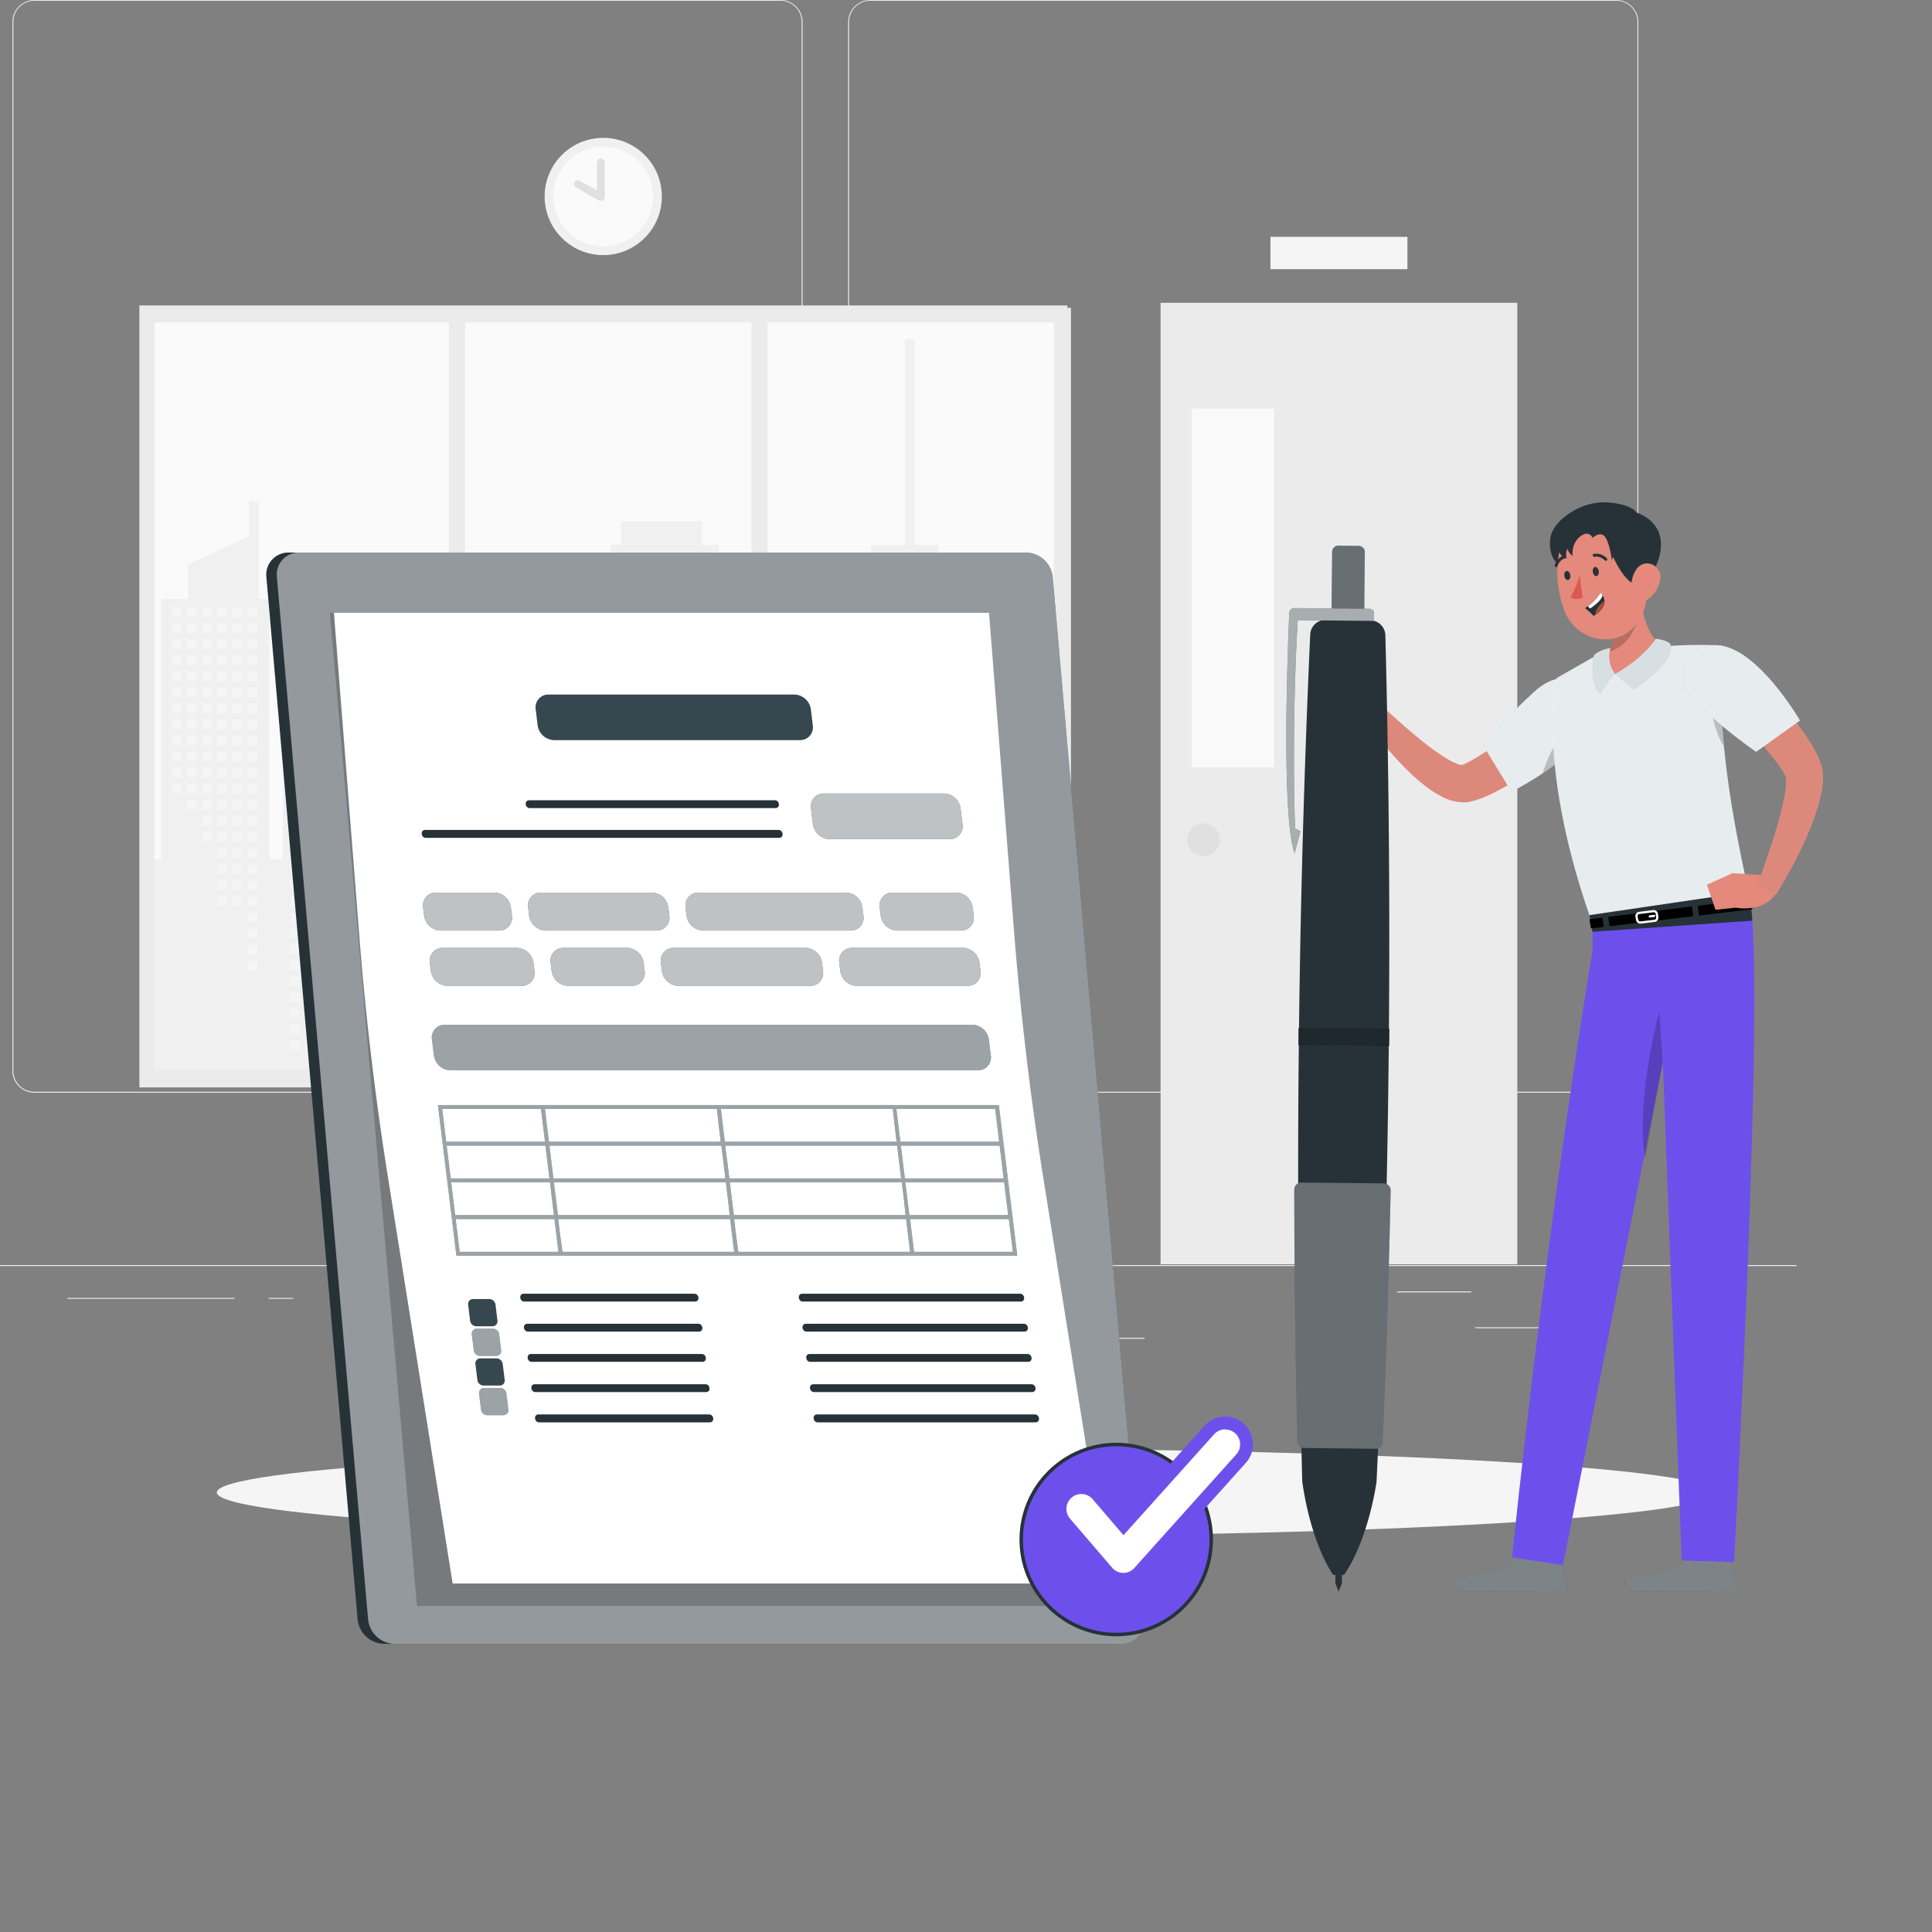 <svg width="520" height="520" viewBox="0 0 520 520" fill="none" xmlns="http://www.w3.org/2000/svg"><rect x="0" y="0" width="520" height="520" fill="#808080" stroke="none"/><g clip-path="url(#a)"><path d="M483.598 340.497h-520v.26h520zm-52.102 16.733h-34.445v.26h34.445zm-123.427 2.829h-9.038v.26h9.038zm87.939-12.48h-19.957v.26h19.957zm-332.934 1.746H18.156v.26h44.918zm15.849 0H72.34v.26h6.583zm118.828 4.39h-97.427v.26h97.427zm12.327-59.603H9.264a5.94 5.94 0 0 1-5.928-5.938V5.886A5.94 5.94 0 0 1 9.264 0h200.814a5.94 5.94 0 0 1 5.938 5.938v282.236a5.94 5.94 0 0 1-5.938 5.938M9.264.208a5.68 5.68 0 0 0-5.668 5.678v282.288a5.676 5.676 0 0 0 5.668 5.678h200.814a5.69 5.69 0 0 0 5.678-5.678V5.886a5.69 5.69 0 0 0-5.678-5.678zM435.04 294.112H234.216a5.95 5.95 0 0 1-5.939-5.938V5.886A5.95 5.95 0 0 1 234.216 0H435.04a5.94 5.94 0 0 1 5.917 5.886v282.288a5.936 5.936 0 0 1-5.917 5.938M234.216.208a5.69 5.69 0 0 0-5.679 5.678v282.288a5.69 5.69 0 0 0 5.679 5.678H435.04a5.69 5.69 0 0 0 5.678-5.678V5.886A5.69 5.69 0 0 0 435.04.208z" fill="#EBEBEB"/><path d="M287.276 82.212H37.519v210.465h249.757z" fill="#EBEBEB"/><path d="M287.285 86.757H41.543v200.949h245.742z" fill="#FAFAFA"/><path d="M287.285 157.591h-34.664v-10.92h-6.364v-55.37h-2.736v55.37h-9.089v10.92h-3.64v54.59h-19.115v-16.38h6.375v-2.725h-6.375v-4.545h-18.19v-41.86h-4.555v-6.364h-21.83v6.364h-2.735v58.23h-10.005v26.385h-5.46v-20.925h-4.545v-5.46h-10.015v-19.105h-5.449v-12.74h-6.376v-19.105h-2.724v19.105h-6.376v12.74h-5.46v19.105H97.953v5.46h-4.545v20.925h-6.375v-55.495h-2.725v19.105h-8.195v36.39h-3.63v-70.055h-2.735v-26.384h-2.725v9.474l-16.38 7.654v9.256h-7.28v70.055h-1.82v56.409h245.742z" fill="#F0F0F0"/><path d="M269.138 160.44h-2.579v2.58h2.579zm0 4.327h-2.579v2.579h2.579zm0 17.285h-2.579v2.579h2.579zm0 4.326h-2.579v2.58h2.579zm0 4.317h-2.579v2.579h2.579zm0 12.968h-2.579v2.579h2.579zm0 4.316h-2.579v2.58h2.579zm-4.094-30.243h-2.579v2.58h2.579zm0 4.316h-2.579v2.579h2.579zm0 4.326h-2.579v2.58h2.579zm0 4.317h-2.579v2.579h2.579zm0 4.326h-2.579v2.579h2.579zm0 8.642h-2.579v2.579h2.579zm0 4.316h-2.579v2.58h2.579zm-4.102-47.539h-2.579v2.58h2.579zm0 4.327h-2.579v2.579h2.579zm0 4.316h-2.579v2.58h2.579zm0 4.327h-2.579v2.579h2.579zm0 4.326h-2.579v2.58h2.579zm0 4.316h-2.579v2.579h2.579zm0 4.326h-2.579v2.58h2.579zm0 4.317h-2.579v2.579h2.579zm0 4.326h-2.579v2.579h2.579zm0 4.316h-2.579v2.579h2.579zm0 8.642h-2.579v2.58h2.579zm-4.085-47.539h-2.58v2.58h2.58zm0 4.327h-2.58v2.579h2.58zm0 4.316h-2.58v2.579h2.58zm0 4.327h-2.58v2.579h2.58zm0 4.326h-2.58v2.58h2.58zm0 4.316h-2.58v2.579h2.58zm0 4.326h-2.58v2.58h2.58zm0 38.897h-2.58v2.579h2.58zm-4.098-64.835h-2.579v2.58h2.579zm0 4.327h-2.579v2.579h2.579zm0 4.316h-2.579v2.58h2.579zm0 4.327h-2.579v2.579h2.579zm0 4.326h-2.579v2.58h2.579zm0 4.316h-2.579v2.579h2.579zm0 4.326h-2.579v2.58h2.579zm0 4.317h-2.579v2.579h2.579zm0 25.927h-2.579v2.579h2.579zm0 4.326h-2.579v2.579h2.579zm0 4.327h-2.579v2.579h2.579zm0 4.315h-2.579v2.58h2.579zm0 17.285h-2.579v2.579h2.579zm-4.098-86.435h-2.579v2.58h2.579zm0 4.327h-2.579v2.579h2.579zm0 4.316h-2.579v2.58h2.579zm0 4.327h-2.579v2.579h2.579zm0 4.326h-2.579v2.58h2.579zm0 4.316h-2.579v2.579h2.579zm0 4.326h-2.579v2.58h2.579zm0 4.317h-2.579v2.579h2.579zm0 4.326h-2.579v2.579h2.579zm0 4.316h-2.579v2.579h2.579zm0 12.968h-2.579v2.579h2.579zm0 4.317h-2.579v2.579h2.579zm0 4.326h-2.579v2.579h2.579zm0 4.327h-2.579v2.579h2.579zm0 4.315h-2.579v2.58h2.579zm0 17.285h-2.579v2.579h2.579zm-4.086-86.435h-2.579v2.58h2.579zm0 4.327h-2.579v2.579h2.579zm0 4.316h-2.579v2.58h2.579zm0 4.327h-2.579v2.579h2.579zm0 4.326h-2.579v2.58h2.579zm0 4.316h-2.579v2.579h2.579zm0 4.326h-2.579v2.58h2.579zm0 4.317h-2.579v2.579h2.579zm0 4.326h-2.579v2.579h2.579zm0 4.316h-2.579v2.579h2.579zm0 4.326h-2.579v2.579h2.579zm0 4.316h-2.579v2.58h2.579zm0 4.326h-2.579v2.579h2.579zm0 4.317h-2.579v2.579h2.579zm0 4.326h-2.579v2.579h2.579zm0 4.327h-2.579v2.579h2.579zm0 4.315h-2.579v2.58h2.579zm0 4.327h-2.579v2.579h2.579zm-4.097-73.477h-2.58v2.58h2.58zm0 4.327h-2.58v2.579h2.58zm0 4.316h-2.58v2.579h2.58zm0 4.327h-2.58v2.579h2.58zm0 4.326h-2.58v2.58h2.58zm0 4.316h-2.58v2.579h2.58zm0 4.326h-2.58v2.58h2.58zm0 4.317h-2.58v2.579h2.58zm0 4.326h-2.58v2.579h2.58zm0 4.316h-2.58v2.579h2.58zm0 12.968h-2.58v2.579h2.58zm0 4.317h-2.58v2.579h2.58zm0 4.326h-2.58v2.579h2.58zm0 4.327h-2.58v2.579h2.58zm-4.102-64.835h-2.579v2.58h2.579zm0 4.327h-2.579v2.579h2.579zm0 4.316h-2.579v2.58h2.579zm0 4.327h-2.579v2.579h2.579zm0 4.326h-2.579v2.58h2.579zm0 4.316h-2.579v2.579h2.579zm0 4.326h-2.579v2.58h2.579zm0 4.317h-2.579v2.579h2.579zm0 4.326h-2.579v2.579h2.579zm0 4.316h-2.579v2.579h2.579zm0 12.968h-2.579v2.579h2.579zm0 4.317h-2.579v2.579h2.579zm0 4.326h-2.579v2.579h2.579zm-46.09-71.728h-2.579v2.579h2.579zm0 4.325h-2.579v2.58h2.579zm0 4.327h-2.579v2.579h2.579zm0 4.316h-2.579v2.579h2.579zm0 4.327h-2.579v2.579h2.579zm0 4.315h-2.579v2.579h2.579zm0 4.327h-2.579v2.579h2.579zm0 4.316h-2.579v2.579h2.579zm0 12.968h-2.579v2.58h2.579zm0 4.317h-2.579v2.579h2.579zm-4.097-47.538h-2.58v2.579h2.58zm0 4.325h-2.58v2.58h2.58zm0 4.327h-2.58v2.579h2.58zm0 4.316h-2.58v2.579h2.58zm0 4.327h-2.58v2.579h2.58zm0 4.315h-2.58v2.579h2.58zm0 4.327h-2.58v2.579h2.58zm0 4.316h-2.58v2.579h2.58zm0 17.285h-2.58v2.579h2.58zm-4.086-47.538h-2.58v2.579h2.58zm0 4.325h-2.58v2.58h2.58zm0 4.327h-2.58v2.579h2.58zm0 4.316h-2.58v2.579h2.58zm0 4.327h-2.58v2.579h2.58zm0 4.315h-2.58v2.579h2.58zm0 4.327h-2.58v2.579h2.58zm0 4.316h-2.58v2.579h2.58zm-4.098-30.253h-2.579v2.579h2.579zm0 4.325h-2.579v2.58h2.579zm0 4.327h-2.579v2.579h2.579zm0 4.316h-2.579v2.579h2.579zm0 4.327h-2.579v2.579h2.579zm0 4.315h-2.579v2.579h2.579zm0 8.643h-2.579v2.579h2.579zm0 4.327h-2.579v2.579h2.579zm0 12.958h-2.579v2.579h2.579zm0 4.325h-2.579v2.58h2.579zm0 4.327h-2.579v2.579h2.579zm0 4.317h-2.579v2.579h2.579zm0 4.326h-2.579v2.579h2.579zm0 4.316h-2.579v2.579h2.579zm0 4.326h-2.579v2.579h2.579zm-4.102-73.475h-2.579v2.579h2.579zm0 4.325h-2.579v2.58h2.579zm0 4.327h-2.579v2.579h2.579zm0 4.316h-2.579v2.579h2.579zm0 4.327h-2.579v2.579h2.579zm0 4.315h-2.579v2.579h2.579zm0 12.97h-2.579v2.579h2.579zm0 4.315h-2.579v2.579h2.579zm0 4.326h-2.579v2.58h2.579zm0 4.317h-2.579v2.579h2.579zm0 4.325h-2.579v2.58h2.579zm0 4.327h-2.579v2.579h2.579zm0 4.317h-2.579v2.579h2.579zm0 4.326h-2.579v2.579h2.579zm0 4.316h-2.579v2.579h2.579zm0 4.326h-2.579v2.579h2.579zm0 4.317h-2.579v2.579h2.579zm0 8.641h-2.579v2.58h2.579zm-4.086-86.433h-2.579v2.579h2.579zm0 4.325h-2.579v2.58h2.579zm0 4.327h-2.579v2.579h2.579zm0 4.316h-2.579v2.579h2.579zm0 4.327h-2.579v2.579h2.579zm0 4.315h-2.579v2.579h2.579zm0 12.97h-2.579v2.579h2.579zm0 4.315h-2.579v2.579h2.579zm0 4.326h-2.579v2.58h2.579zm0 4.317h-2.579v2.579h2.579zm0 12.969h-2.579v2.579h2.579zm0 4.326h-2.579v2.579h2.579zm0 4.316h-2.579v2.579h2.579zm0 4.326h-2.579v2.579h2.579zm0 4.317h-2.579v2.579h2.579zm0 8.641h-2.579v2.58h2.579zm0 4.327h-2.579v2.579h2.579zm-37.16-50.575h-2.579v2.579h2.579zm0 4.326h-2.579v2.58h2.579zm0 4.316h-2.579v2.579h2.579zm0 4.327h-2.579v2.579h2.579zm0 4.316h-2.579v2.579h2.579zm0 4.327h-2.579v2.579h2.579zm0 4.325h-2.579v2.579h2.579zm0 12.958h-2.579v2.58h2.579zm0 4.327h-2.579v2.579h2.579zm0 4.316h-2.579v2.58h2.579zm-4.086-47.538h-2.579v2.579h2.579zm0 4.326h-2.579v2.58h2.579zm0 4.316h-2.579v2.579h2.579zm0 4.327h-2.579v2.579h2.579zm0 4.316h-2.579v2.579h2.579zm0 4.327h-2.579v2.579h2.579zm0 4.325h-2.579v2.579h2.579zm-4.093-25.937h-2.58v2.579h2.58zm0 4.326h-2.58v2.58h2.58zm0 4.316h-2.58v2.579h2.58zm0 4.327h-2.58v2.579h2.58zm0 4.316h-2.58v2.579h2.58zm0 4.327h-2.58v2.579h2.58zm0 4.325h-2.58v2.579h2.58zm-4.102-25.937h-2.579v2.579h2.579zm0 4.326h-2.579v2.58h2.579zm0 4.316h-2.579v2.579h2.579zm0 4.327h-2.579v2.579h2.579zm0 4.316h-2.579v2.579h2.579zm0 4.327h-2.579v2.579h2.579zm0 4.325h-2.579v2.579h2.579zm0 4.316h-2.579v2.579h2.579zm0 4.327h-2.579v2.579h2.579zm0 4.315h-2.579v2.58h2.579zm0 4.327h-2.579v2.579h2.579zm-4.086-43.222h-2.579v2.579h2.579zm0 4.326h-2.579v2.58h2.579zm0 4.316h-2.579v2.579h2.579zm0 4.327h-2.579v2.579h2.579zm0 4.315h-2.579v2.58h2.579zm0 4.328h-2.579v2.579h2.579zm0 4.325h-2.579v2.579h2.579zm0 4.316h-2.579v2.579h2.579zm0 4.327h-2.579v2.579h2.579zm0 4.315h-2.579v2.58h2.579zm0 4.327h-2.579v2.579h2.579zm0 4.316h-2.579v2.58h2.579zm0 12.969h-2.579v2.579h2.579zm0 4.316h-2.579v2.579h2.579zm-4.098-64.823h-2.579v2.579h2.579zm0 4.326h-2.579v2.58h2.579zm0 4.316h-2.579v2.579h2.579zm0 12.97h-2.579v2.579h2.579zm0 4.325h-2.579v2.579h2.579zm0 4.316h-2.579v2.579h2.579zm0 4.327h-2.579v2.579h2.579zm0 4.315h-2.579v2.58h2.579zm0 4.327h-2.579v2.579h2.579zm0 4.316h-2.579v2.58h2.579zm0 12.969h-2.579v2.579h2.579zm0 4.316h-2.579v2.579h2.579zm0 4.327h-2.579v2.579h2.579zm-42.91-95.077h-2.579v2.579h2.58zm0 4.326h-2.579v2.579h2.58zm0 4.316h-2.579v2.579h2.58zm0 4.327h-2.579v2.579h2.58zm0 4.315h-2.579v2.579h2.58zm0 4.326h-2.579v2.58h2.58zm0 4.317h-2.579v2.579h2.58zm0 4.326h-2.579v2.58h2.58zm0 4.316h-2.579v2.579h2.58zm0 4.327h-2.579v2.579h2.58zm0 4.316h-2.579v2.579h2.58zm0 4.327h-2.579v2.579h2.58zm0 4.325h-2.579v2.579h2.58zm0 4.316h-2.579v2.579h2.58zm0 4.327h-2.579v2.579h2.58zm0 4.315h-2.579v2.58h2.58zm0 4.327h-2.579v2.579h2.58zm0 4.316h-2.579v2.58h2.58zm0 4.327h-2.579v2.579h2.58zm0 4.315h-2.579v2.58h2.58zm0 4.327h-2.579v2.579h2.58zm0 4.316h-2.579v2.579h2.58zm0 4.327h-2.579v2.579h2.58zm-4.097-95.077h-2.58v2.579h2.58zm0 4.326h-2.58v2.579h2.58zm0 4.316h-2.58v2.579h2.58zm0 4.327h-2.58v2.579h2.58zm0 4.315h-2.58v2.579h2.58zm0 4.326h-2.58v2.58h2.58zm0 4.317h-2.58v2.579h2.58zm0 4.326h-2.58v2.58h2.58zm0 4.316h-2.58v2.579h2.58zm0 4.327h-2.58v2.579h2.58zm0 4.316h-2.58v2.579h2.58zm0 4.327h-2.58v2.579h2.58zm0 4.325h-2.58v2.579h2.58zm0 4.316h-2.58v2.579h2.58zm0 4.327h-2.58v2.579h2.58zm0 4.315h-2.58v2.58h2.58zm0 4.327h-2.58v2.579h2.58zm0 4.316h-2.58v2.58h2.58zm0 4.327h-2.58v2.579h2.58zm-4.095-77.792h-2.578v2.579h2.579zm0 4.326h-2.578v2.579h2.579zm0 4.316h-2.578v2.579h2.579zm0 4.327h-2.578v2.579h2.579zm0 4.315h-2.578v2.579h2.579zm0 4.326h-2.578v2.58h2.579zm0 4.317h-2.578v2.579h2.579zm0 4.326h-2.578v2.58h2.579zm0 4.316h-2.578v2.579h2.579zm0 4.327h-2.578v2.579h2.579zm0 4.316h-2.578v2.579h2.579zm0 4.327h-2.578v2.579h2.579zm0 4.325h-2.578v2.579h2.579zm0 4.316h-2.578v2.579h2.579zm0 4.327h-2.578v2.579h2.579zm0 4.315h-2.578v2.58h2.579zm0 4.327h-2.578v2.579h2.579zm0 4.316h-2.578v2.58h2.579zm0 4.327h-2.578v2.579h2.579zm-4.093-77.792h-2.579v2.579h2.58zm0 4.326h-2.579v2.579h2.58zm0 4.316h-2.579v2.579h2.58zm0 4.327h-2.579v2.579h2.58zm0 4.315h-2.579v2.579h2.58zm0 4.326h-2.579v2.58h2.58zm0 4.317h-2.579v2.579h2.58zm0 4.326h-2.579v2.58h2.58zm0 4.316h-2.579v2.579h2.58zm0 4.327h-2.579v2.579h2.58zm0 4.316h-2.579v2.579h2.58zm0 4.327h-2.579v2.579h2.58zm0 4.325h-2.579v2.579h2.58zm0 4.316h-2.579v2.579h2.58zm0 4.327h-2.579v2.579h2.58zm-4.094-60.507h-2.579v2.579h2.58zm0 4.326h-2.579v2.579h2.58zm0 4.316h-2.579v2.579h2.58zm0 4.327h-2.579v2.579h2.58zm0 4.315h-2.579v2.579h2.58zm0 4.326h-2.579v2.58h2.58zm0 4.317h-2.579v2.579h2.58zm0 4.326h-2.579v2.58h2.58zm0 4.316h-2.579v2.579h2.58zm0 4.327h-2.579v2.579h2.58zm0 4.316h-2.579v2.579h2.58zm0 4.327h-2.579v2.579h2.58zm0 4.325h-2.579v2.579h2.58zm-4.097-51.864h-2.58v2.579h2.58zm0 4.326h-2.58v2.579h2.58zm0 4.316h-2.58v2.579h2.58zm0 4.327h-2.58v2.579h2.58zm0 4.315h-2.58v2.579h2.58zm0 4.326h-2.58v2.58h2.58zm0 4.317h-2.58v2.579h2.58zm0 4.326h-2.58v2.58h2.58zm0 4.316h-2.58v2.579h2.58zm0 4.327h-2.58v2.579h2.58zm0 4.316h-2.58v2.579h2.58zm0 4.327h-2.58v2.579h2.58zm234.883-48.829h-2.58v2.579h2.58zm0 4.327h-2.58v2.579h2.58zm0 4.315h-2.58v2.579h2.58zm0 4.327h-2.58v2.579h2.58zm0 4.316h-2.58v2.579h2.58zm0 4.327h-2.58v2.579h2.58zm0 4.315h-2.58v2.579h2.58zm0 4.326h-2.58v2.58h2.58zm0 4.317h-2.58v2.579h2.58zm0 4.325h-2.58v2.58h2.58zm0 4.327h-2.58v2.579h2.58zm0 4.317h-2.58v2.579h2.58zm0 4.326h-2.58v2.579h2.58zm0 4.316h-2.58v2.579h2.58zm0 4.326h-2.58v2.579h2.58zm0 4.317h-2.58v2.579h2.58zm0 25.926h-2.58v2.58h2.58zm0 4.327h-2.58v2.579h2.58zm-4.086-95.077h-2.58v2.579h2.58zm0 4.327h-2.58v2.579h2.58zm0 4.315h-2.58v2.579h2.58zm0 4.327h-2.58v2.579h2.58zm0 4.316h-2.58v2.579h2.58zm0 4.327h-2.58v2.579h2.58zm0 4.315h-2.58v2.579h2.58zm0 4.326h-2.58v2.58h2.58zm0 4.317h-2.58v2.579h2.58zm0 4.325h-2.58v2.58h2.58zm0 4.327h-2.58v2.579h2.58zm0 4.317h-2.58v2.579h2.58zm0 4.326h-2.58v2.579h2.58zm0 4.316h-2.58v2.579h2.58zm0 4.326h-2.58v2.579h2.58zm0 4.317h-2.58v2.579h2.58zm0 8.641h-2.58v2.58h2.58zm0 4.327h-2.58v2.579h2.58zm0 4.316h-2.58v2.58h2.58zm0 4.326h-2.58v2.579h2.58zm0 8.643h-2.58v2.579h2.58zm-71.426-64.824h-2.579v2.58h2.579zm0 4.317h-2.579v2.579h2.579zm0 4.325h-2.579v2.58h2.579zm0 4.327h-2.579v2.579h2.579zm0 4.317h-2.579v2.579h2.579zm0 4.326h-2.579v2.579h2.579zm0 4.316h-2.579v2.579h2.579zm0 4.326h-2.579v2.579h2.579zm0 4.317h-2.579v2.579h2.579zm0 4.326h-2.579v2.579h2.579zm0 4.315h-2.579v2.58h2.579zm0 4.327h-2.579v2.579h2.579zm0 4.316h-2.579v2.58h2.579zm0 8.642h-2.579v2.58h2.579zm0 4.327h-2.579v2.579h2.579zm0 4.326h-2.579v2.58h2.579zm0 4.316h-2.579v2.579h2.579zm0 8.643h-2.579v2.579h2.579zm0 4.326h-2.579v2.58h2.579zm0 4.316h-2.579v2.579h2.579zm-4.086-90.751h-2.579v2.58h2.579zm0 4.317h-2.579v2.579h2.579zm0 4.325h-2.579v2.58h2.579zm0 4.327h-2.579v2.579h2.579zm0 4.317h-2.579v2.579h2.579zm0 4.326h-2.579v2.579h2.579zm0 4.316h-2.579v2.579h2.579zm0 4.326h-2.579v2.579h2.579zm0 4.317h-2.579v2.579h2.579zm0 4.326h-2.579v2.579h2.579zm0 4.315h-2.579v2.58h2.579zm0 4.327h-2.579v2.579h2.579zm0 4.316h-2.579v2.58h2.579zm0 12.969h-2.579v2.579h2.579zm0 4.326h-2.579v2.58h2.579zm0 8.642h-2.579v2.58h2.579zm0 4.317h-2.579v2.579h2.579zm0 4.326h-2.579v2.58h2.579zm0 4.316h-2.579v2.579h2.579zm-4.102-90.751h-2.579v2.58h2.579zm0 4.317h-2.579v2.579h2.579zm0 4.325h-2.579v2.58h2.579zm0 4.327h-2.579v2.579h2.579zm0 4.317h-2.579v2.579h2.579zm0 4.326h-2.579v2.579h2.579zm0 4.316h-2.579v2.579h2.579zm0 4.326h-2.579v2.579h2.579zm0 4.317h-2.579v2.579h2.579zm0 4.326h-2.579v2.579h2.579zm0 4.315h-2.579v2.58h2.579zm0 4.327h-2.579v2.579h2.579zm0 4.316h-2.579v2.58h2.579zm0 4.326h-2.579v2.579h2.579zm0 8.643h-2.579v2.579h2.579zm0 8.642h-2.579v2.579h2.579zm0 4.326h-2.579v2.58h2.579zm0 4.317h-2.579v2.579h2.579zm0 4.326h-2.579v2.58h2.579zm0 4.316h-2.579v2.579h2.579zm24.868-66.112h-2.58v2.579h2.58zm0 4.325h-2.58v2.579h2.58zm0 4.317h-2.58v2.579h2.58zm0 4.326h-2.58v2.58h2.58zm0 4.316h-2.58v2.579h2.58zm0 4.326h-2.58v2.579h2.58zm0 12.97h-2.58v2.579h2.58zm0 4.315h-2.58v2.579h2.58zm0 4.327h-2.58v2.579h2.58zm0 4.316h-2.58v2.579h2.58zm0 4.325h-2.58v2.58h2.58zm0 4.317h-2.58v2.579h2.58zm0 4.326h-2.58v2.58h2.58zm-4.086-60.506h-2.58v2.579h2.58zm0 4.325h-2.58v2.579h2.58zm0 4.317h-2.58v2.579h2.58zm0 4.326h-2.58v2.58h2.58zm0 4.316h-2.58v2.579h2.58zm0 4.326h-2.58v2.579h2.58zm0 12.97h-2.58v2.579h2.58zm0 4.315h-2.58v2.579h2.58zm0 4.327h-2.58v2.579h2.58zm0 4.316h-2.58v2.579h2.58zm0 4.325h-2.58v2.58h2.58zm0 4.317h-2.58v2.579h2.58zm0 8.642h-2.58v2.579h2.58zM84.747 198.047h-2.579v2.579h2.58zm0 4.327h-2.579v2.579h2.58zm0 4.316h-2.579v2.579h2.58zm0 4.327h-2.579v2.579h2.58zm0 4.325h-2.579v2.579h2.58zm0 4.316h-2.579v2.579h2.58zm0 4.327h-2.579v2.579h2.58zm0 4.315h-2.579v2.58h2.58zm0 4.327h-2.579v2.579h2.58zm0 4.316h-2.579v2.58h2.58zm0 4.327h-2.579v2.579h2.58zm0 8.642h-2.579v2.579h2.58zm0 4.316h-2.579v2.579h2.58zm0 4.327h-2.579v2.579h2.58zm0 4.325h-2.579v2.58h2.58zm0 4.317h-2.579v2.579h2.58zm0 4.326h-2.579v2.58h2.58zm0 4.317h-2.579v2.579h2.58zm0 4.325h-2.579v2.579h2.58zm-4.097-82.118h-2.58v2.579h2.58zm0 4.327h-2.58v2.579h2.58zm0 4.316h-2.58v2.579h2.58zm0 4.327h-2.58v2.579h2.58zm0 4.325h-2.58v2.579h2.58zm0 4.316h-2.58v2.579h2.58zm0 4.327h-2.58v2.579h2.58zm0 4.315h-2.58v2.58h2.58zm0 4.327h-2.58v2.579h2.58zm0 4.316h-2.58v2.58h2.58zm0 4.327h-2.58v2.579h2.58zm0 4.315h-2.58v2.58h2.58zm0 4.327h-2.58v2.579h2.58zm0 4.316h-2.58v2.579h2.58zm0 4.327h-2.58v2.579h2.58zm0 4.325h-2.58v2.58h2.58zm0 4.317h-2.58v2.579h2.58zm0 4.326h-2.58v2.58h2.58zm0 4.317h-2.58v2.579h2.58zm0 4.325h-2.58v2.579h2.58zm24.261-65.28h-2.579v2.579h2.579zm0 4.315h-2.579v2.579h2.579zm0 4.327h-2.579v2.579h2.579zm0 4.316h-2.579v2.579h2.579zm0 4.327h-2.579v2.579h2.579zm0 4.327h-2.579v2.579h2.579zm0 4.315h-2.579v2.579h2.579zm0 4.326h-2.579v2.579h2.579zm0 4.317h-2.579v2.579h2.579zm0 4.325h-2.579v2.579h2.579zm-4.094-38.895h-2.579v2.579h2.579zm0 4.315h-2.579v2.579h2.579zm0 4.327h-2.579v2.579h2.579zm0 4.316h-2.579v2.579h2.579zm0 4.327h-2.579v2.579h2.579zm0 4.327h-2.579v2.579h2.579zm0 4.315h-2.579v2.579h2.579zm0 4.326h-2.579v2.579h2.579zm0 4.317h-2.579v2.579h2.579z" fill="#F5F5F5"/><path d="M125.17 82.847h-4.326v209.83h4.326zm81.395 0h-4.327v209.83h4.327zm81.689 0h-4.617v209.83h4.617zm120.13-1.352h-96.013V340.29h96.013z" fill="#EBEBEB"/><path d="M342.952 109.96h-22.1v96.564h22.1z" fill="#FAFAFA"/><path d="M323.927 230.422a4.4 4.4 0 1 0-.001-8.8 4.4 4.4 0 0 0 .001 8.8" fill="#E0E0E0"/><path d="M378.807 63.752h-36.858v8.694h36.858z" fill="#F5F5F5"/><path d="M162.363 68.66c8.713 0 15.777-7.063 15.777-15.777s-7.064-15.777-15.777-15.777c-8.714 0-15.777 7.064-15.777 15.777s7.063 15.777 15.777 15.777" fill="#F0F0F0"/><path d="M175.611 55.033c1.188-7.314-3.779-14.205-11.093-15.392-7.313-1.187-14.205 3.78-15.392 11.093s3.78 14.205 11.093 15.392 14.205-3.78 15.392-11.093" fill="#FAFAFA"/><path d="M161.731 43.68v9.38l-6.219-3.515" stroke="#E0E0E0" stroke-width="2.08" stroke-linecap="round" stroke-linejoin="round"/><path d="M259.997 413.462c111.366 0 201.646-5.271 201.646-11.773s-90.28-11.772-201.646-11.772-201.645 5.27-201.645 11.772 90.279 11.773 201.645 11.773" fill="#F5F5F5"/><path d="M425.023 197.74a159 159 0 0 1-13.509 10.03c-2.374 1.579-4.748 3.087-7.347 4.499a52 52 0 0 1-4.072 2.03c-.736.309-1.484.617-2.374.902-.404.143-.878.285-1.341.404-.143 0-.178.059-.404.107l-.594.118a7.4 7.4 0 0 1-1.127.119c-2.2.027-4.369-.521-6.292-1.591a29 29 0 0 1-4.131-2.635 57.5 57.5 0 0 1-6.54-5.935 100 100 0 0 1-10.612-13.164l4.261-3.562c3.894 3.645 7.953 7.265 12.013 10.541a62 62 0 0 0 6.173 4.416 19 19 0 0 0 2.944 1.508c.485.257 1.03.38 1.578.356h-.201.095q.31-.107.605-.249.736-.314 1.436-.701a62 62 0 0 0 3.146-1.851c2.137-1.354 4.285-2.861 6.434-4.393s4.273-3.157 6.398-4.748c2.125-1.59 4.261-3.288 6.327-4.867z" fill="#DC897C"/><path d="M428.629 190.497c.962 11.467-21.806 22.554-21.806 22.554l-7.573-12.346a131 131 0 0 1 14.173-14.956c7.348-6.244 14.565-2.873 15.206 4.748" fill="#B0BEC5"/><path opacity=".7" d="M420.854 203.84a55 55 0 0 1-5.65 4.297 78 78 0 0 1-8.381 4.938l-7.573-12.345a130.6 130.6 0 0 1 14.185-14.957c7.336-6.267 14.565-2.896 15.194 4.748.404 4.749-3.311 9.461-7.775 13.319" fill="#fff"/><path d="m370.91 189.537-6.327-8.559-6.505 6.647s3.561 6.612 9.722 5.841zm-13.16-11.835-3.668 6.125 3.989 3.798 6.505-6.647z" fill="#E4897B"/><path opacity=".2" d="M420.857 203.84a55 55 0 0 1-5.65 4.297 36.4 36.4 0 0 1 3.917-8.653 7.58 7.58 0 0 1 1.733 4.356" fill="#000"/><path d="m410.257 419.314 8.938-.237a.71.71 0 0 1 .713.534l1.887 7.193a1.182 1.182 0 0 1-1.128 1.484c-3.229 0-7.894 0-11.941.083-4.749.119-7.752-.107-13.307 0-3.36.095-4.416-3.264-3.027-3.561 6.35-1.567 10.505-1.258 15.918-4.748a3.64 3.64 0 0 1 1.947-.748" fill="#263238"/><path d="m410.249 419.313 8.939-.237a.71.71 0 0 1 .712.534l1.887 7.193a1.19 1.19 0 0 1-.204 1.015 1.19 1.19 0 0 1-.924.469c-3.228 0-7.893 0-11.941.083-4.748.119-7.752-.107-13.307 0-3.359.095-4.416-3.264-3.027-3.561 6.351-1.567 10.505-1.258 15.918-4.748a3.64 3.64 0 0 1 1.947-.748" fill="#fff" opacity=".4"/><path d="m455.728 419.314 8.938-.237a.71.71 0 0 1 .713.534l1.875 7.193a1.19 1.19 0 0 1-.204 1.015 1.19 1.19 0 0 1-.923.469c-3.217 0-7.882 0-11.942.083-4.748.119-7.752-.107-13.307 0-3.359.095-4.404-3.264-3.015-3.561 6.351-1.567 10.505-1.258 15.918-4.748a3.56 3.56 0 0 1 1.947-.748" fill="#263238"/><path d="m455.736 419.313 8.938-.237a.71.71 0 0 1 .712.534l1.876 7.193a1.182 1.182 0 0 1-1.128 1.484c-3.217 0-7.882 0-11.941.083-4.749.119-7.752-.107-13.307 0-3.36.095-4.404-3.264-3.015-3.561 6.35-1.567 10.505-1.258 15.918-4.748a3.56 3.56 0 0 1 1.947-.748" fill="#fff" opacity=".4"/><path d="M470.974 242.788c4.309 18.637-4.237 177.654-4.237 177.654l-14.114-.44-5.069-134.136-26.875 135.371-13.722-2.054c9.959-94.631 21.687-163.409 21.687-163.409v-7.122z" fill="#6D50EC"/><path d="M463.316 173.772a177 177 0 0 0 .676 26.72c.582 6.196 1.413 12.06 2.291 17.355 2.042 12.404 4.38 21.699 4.748 24.928l-42.365 5.852c-15.432-43.209-9.627-66.131-9.627-66.131l9.698-5.543 2.148-.546a160 160 0 0 1 18.02-2.481 72 72 0 0 1 3.442-.226c5.746-.249 10.969.072 10.969.072" fill="#B0BEC5"/><path d="M470.977 242.788c-6.22.867-29.617 4.095-42.378 5.84-15.431-43.196-9.627-66.118-9.627-66.118l9.698-5.532s1.425-.38 2.161-.558a160 160 0 0 1 18.007-2.481 90 90 0 0 1 3.443-.225c5.793-.261 11.004 0 11.004 0a169 169 0 0 0 0 17.153c.166 3.264.403 6.457.688 9.567v.439a260 260 0 0 0 2.256 16.916c2.101 12.464 4.427 21.758 4.748 24.999" fill="#fff" opacity=".7"/><path d="M447.366 173.737s-9.722 7.668-12.642 7.632c-2.053 0-5.021-3.371-5.021-3.371a8.8 8.8 0 0 0 3.205-2.564c2.03-2.789.855-6.161-.807-9.259l8.535-11.87a56.6 56.6 0 0 0 1.092 8.594c.961 4.641 2.694 9.188 5.638 10.838" fill="#E4897B"/><path opacity=".2" d="M441.728 162.923c-.89 5.176-3.145 11.147-8.819 12.5 2.03-2.79.854-6.161-.807-9.259l8.534-11.871a57 57 0 0 0 1.092 8.63" fill="#000"/><path d="M434.723 181.381s2.374 2.149 5.068 4.226c3.253-2.16 10.802-7.822 9.888-12.096-.629-1.187-4.024-1.602-4.024-1.602s-3.027 5.092-10.932 9.472m-.006 0a23 23 0 0 0-3.894 5.306c-2.754-1.353-2.433-9.556-1.602-10.553a9.16 9.16 0 0 1 4.25-1.685 7.52 7.52 0 0 0 1.246 6.932" fill="#B0BEC5"/><path d="M434.723 181.382s2.374 2.148 5.068 4.226c3.253-2.161 10.802-7.823 9.888-12.096-.629-1.187-4.024-1.603-4.024-1.603s-3.027 5.093-10.932 9.473m-.002 0a23 23 0 0 0-3.894 5.306c-2.754-1.354-2.433-9.556-1.602-10.553a9.16 9.16 0 0 1 4.249-1.686 7.52 7.52 0 0 0 1.247 6.933" opacity=".5" fill="#fff"/><path opacity=".2" d="m442.78 311.85 4.749-25.996-.914-13.746s-6.506 23.848-3.835 39.742" fill="#000"/><path d="M418.957 145.876c-.938 3.288-.19 9.971 4.309 7.669s-2.695-13.331-4.309-7.669" fill="#263238"/><path d="M442.592 149.628c.736 8.381 1.591 13.248-1.97 18.091-5.366 7.3-16.215 4.938-19.444-3.075-2.908-7.205-3.621-19.693 4.036-24.132a11.58 11.58 0 0 1 11.209-.247 11.58 11.58 0 0 1 6.169 9.363" fill="#E4897B"/><path d="M430.32 153.724c.095.665-.178 1.27-.617 1.329-.439.06-.89-.439-.997-1.116-.107-.676.178-1.27.629-1.329s.879.487.985 1.116m-7.671 1.068c.107.676-.178 1.27-.618 1.329-.439.059-.89-.427-.985-1.104s.178-1.282.617-1.341c.44-.06.891.439.986 1.116" fill="#263238"/><path d="M425.145 154.779a23.8 23.8 0 0 1-2.457 6.042 4.04 4.04 0 0 0 3.299.095z" fill="#DE5753"/><path d="M432.311 150.922a.43.43 0 0 1-.404-.107 3.18 3.18 0 0 0-2.742-.962.42.42 0 0 1-.487-.308.4.4 0 0 1 .053-.304.4.4 0 0 1 .256-.171 3.99 3.99 0 0 1 3.49 1.187.404.404 0 0 1 0 .57.5.5 0 0 1-.166.095m-13.356 1.698a.406.406 0 0 1-.507-.295.4.4 0 0 1 .009-.216 3.95 3.95 0 0 1 2.528-2.635.404.404 0 0 1 .487.285.4.4 0 0 1-.029.308.4.4 0 0 1-.244.19 3.05 3.05 0 0 0-1.971 2.101.42.42 0 0 1-.273.262" fill="#263238"/><path d="M428.618 144.785s2.066-1.959 3.348-.333 1.875 6.351 1.875 6.351l.344-.902s4.393 10.102 8.31 6.861 8.748-14.755-2.006-18.815c0 0-1.413-2.374-8.191-2.73s-14.245 4.831-14.98 9.39c-.736 4.558 1.483 6.718 1.483 6.718a6.3 6.3 0 0 1 .914-2.754 2.76 2.76 0 0 0 1.923 1.781 4.75 4.75 0 0 1 .19-2.659c.31.749.785 1.418 1.389 1.959-.13-4.571 2.802-5.936 3.775-6.007a1.68 1.68 0 0 1 1.626 1.14" fill="#263238"/><path d="M446.839 156.062a7.9 7.9 0 0 1-3.217 5.163c-2.291 1.603-4.392-.225-4.547-2.872-.142-2.375.879-6.102 3.562-6.648a3.63 3.63 0 0 1 3.269 1.051 3.64 3.64 0 0 1 .933 3.306" fill="#E4897B"/><path d="M426.629 163.671a22 22 0 0 1 2.303 2.113l.451-.309c2.053-1.424 2.54-2.754 2.457-3.81a3.1 3.1 0 0 0-.51-1.425 3 3 0 0 0-.558-.677 11.6 11.6 0 0 1-3.443 3.562c-.415.368-.7.546-.7.546" fill="#263238"/><path d="m427.328 163.172.689.606c1.934-1.342 3.11-2.54 3.311-3.561a3 3 0 0 0-.557-.677 11.6 11.6 0 0 1-3.443 3.632" fill="#fff"/><path d="M429.424 165.475c2.054-1.424 2.54-2.753 2.457-3.81a8.3 8.3 0 0 0-1.97 2.03 3.07 3.07 0 0 0-.487 1.78" fill="#A24E3F"/><path d="m428.62 250.789-.819-4.487 43.185-6.351.664 7.847z" fill="#263238"/><path d="m431.291 246.99.38 2.481-3.455.415-.415-2.469zm24.083-3.016.392 2.623-22.542 2.695-.38-2.505zm16.275.725-14.316 1.709-.403-2.611 14.47-1.817z" fill="#000"/><path d="m440.48 246.751.166.867a.86.86 0 0 0 .926.677l3.739-.451a.83.83 0 0 0 .577-.33.84.84 0 0 0 .159-.644l-.107-.89a.85.85 0 0 0-.316-.562.84.84 0 0 0-.621-.174l-3.799.475a.83.83 0 0 0-.594.353.83.83 0 0 0-.13.679m3.551-.094 1.175-.143" stroke="#fff" stroke-width=".594" stroke-linecap="round" stroke-linejoin="round"/><path d="m476.91 235.724-10.683-.712.878 9.271s7.36 1.543 10.743-3.656z" fill="#E4897B"/><path d="m459.426 238.122 2.303 6.755 5.484-.594-.867-9.271z" fill="#E4897B"/><path opacity=".2" d="M464.031 200.932c-2.884-4.297-3.656-11.467-3.656-11.467a6.3 6.3 0 0 1 2.92 1.46c.166 3.265.404 6.458.689 9.568.011.142.023.297.047.439" fill="#000"/><path d="M467.746 176.716a173 173 0 0 1 11.93 12.927c1.911 2.256 3.763 4.582 5.52 7.123.878 1.246 1.757 2.528 2.588 3.929a26 26 0 0 1 2.374 4.985c.348 1.155.524 2.355.522 3.561q-.001 1.42-.214 2.826a37 37 0 0 1-1.092 4.819 72 72 0 0 1-3.181 8.535 121 121 0 0 1-8.309 15.55l-4.974-2.481c1.899-5.294 3.763-10.683 5.342-15.989a79 79 0 0 0 1.97-7.859 25 25 0 0 0 .475-3.62q.045-.736 0-1.472c0-.404-.131-.688-.154-.641a19 19 0 0 0-1.579-2.635 46 46 0 0 0-2.374-3.11c-1.674-2.089-3.49-4.179-5.33-6.256s-3.775-4.107-5.698-6.161-3.893-4.083-5.781-6.077z" fill="#DC897C"/><path d="M460.411 173.75c11.372-1.757 24.049 20.179 24.049 20.179l-11.787 8.417a129.4 129.4 0 0 1-15.907-13.058c-6.778-6.932-3.917-14.363 3.645-15.538" fill="#B0BEC5"/><path opacity=".7" d="M460.411 173.75c11.372-1.757 24.049 20.179 24.049 20.179l-11.787 8.417a129.4 129.4 0 0 1-15.907-13.058c-6.778-6.932-3.917-14.363 3.645-15.538" fill="#fff"/><path d="m359.402 426.104.879 2.314.902-2.303.119-12.036-1.781-.012zm7.715-253.227-8.795-.084.233-24.298a1.637 1.637 0 0 1 1.654-1.622l5.519.053a1.637 1.637 0 0 1 1.622 1.654z" fill="#263238"/><path opacity=".3" d="m358.344 172.775 8.796.083.237-24.346a1.615 1.615 0 0 0-1.579-1.614h-5.614a1.58 1.58 0 0 0-1.477.96 1.6 1.6 0 0 0-.126.607z" fill="#fff"/><path d="m356.812 166.84 11.978.118a4.13 4.13 0 0 1 2.853 1.189 4.13 4.13 0 0 1 1.23 2.835 3133 3133 0 0 1-2.374 227.807s-2.018 15.277-8.737 25.082h-2.955c-6.541-9.924-8.31-25.237-8.31-25.237a3203 3203 0 0 1 2.149-227.853 4.13 4.13 0 0 1 4.166-3.941" fill="#263238"/><path d="m348.446 163.659 20.18.189a1.2 1.2 0 0 1 .861.369 1.18 1.18 0 0 1 .326.878v2.03l-20.536-.202c-1.733 30.578-.712 56.064-.712 56.064l1.496.736-1.626 5.935c-3.621-10.196-1.805-56.183-1.425-64.658a1.38 1.38 0 0 1 .44-.968 1.4 1.4 0 0 1 .996-.373m1.024 117.667 24.428.235.045-4.689-24.428-.235zm24.83 39.141q-.735 33.879-2.16 67.662a1.9 1.9 0 0 1-1.923 1.816l-19.135-.214a1.9 1.9 0 0 1-1.876-1.863 3000 3000 0 0 1-.854-67.662 1.907 1.907 0 0 1 1.923-1.911l22.15.214a1.9 1.9 0 0 1 1.345.589 1.9 1.9 0 0 1 .53 1.369" fill="#263238"/><path opacity=".2" d="m349.47 281.326 24.428.235.045-4.689-24.428-.235z" fill="#000"/><path opacity=".6" d="m348.446 163.659 20.18.189a1.2 1.2 0 0 1 .861.369 1.18 1.18 0 0 1 .326.878v2.03l-20.536-.202c-1.733 30.578-.712 56.064-.712 56.064l1.496.736-1.626 5.935c-3.621-10.196-1.805-56.183-1.425-64.658a1.38 1.38 0 0 1 .44-.968 1.4 1.4 0 0 1 .996-.373" fill="#fff"/><path opacity=".3" d="M374.3 320.467q-.735 33.879-2.16 67.662a1.9 1.9 0 0 1-1.923 1.816l-19.135-.214a1.9 1.9 0 0 1-1.876-1.863 3000 3000 0 0 1-.854-67.662 1.907 1.907 0 0 1 1.923-1.911l22.15.214a1.9 1.9 0 0 1 1.345.589 1.9 1.9 0 0 1 .53 1.369" fill="#fff"/></g><path d="M103.433 442.434H299.06a5.94 5.94 0 0 0 5.997-6.581l-24.559-280.551a7.31 7.31 0 0 0-7.14-6.581H77.691a5.94 5.94 0 0 0-5.996 6.581l24.558 280.551a7.314 7.314 0 0 0 7.18 6.581" fill="#263238"/><path d="M106.213 442.435H301.88a5.94 5.94 0 0 0 5.742-4.096 5.9 5.9 0 0 0 .255-2.486l-24.545-280.55a7.326 7.326 0 0 0-7.153-6.582H80.525a5.95 5.95 0 0 0-2.452.484 5.935 5.935 0 0 0-3.545 6.098l24.545 280.55a7.31 7.31 0 0 0 7.14 6.582" fill="#263238"/><path opacity=".5" d="M106.213 442.435H301.88a5.94 5.94 0 0 0 5.742-4.096 5.9 5.9 0 0 0 .255-2.486l-24.545-280.55a7.326 7.326 0 0 0-7.153-6.582H80.525a5.95 5.95 0 0 0-2.452.484 5.935 5.935 0 0 0-3.545 6.098l24.545 280.55a7.31 7.31 0 0 0 7.14 6.582" fill="#fff"/><path opacity=".2" d="m265.127 164.93 23.468 267.32H112.233L88.766 164.93z" fill="#000"/><path d="m266.2 164.943 6.768 86.199a845 845 0 0 0 7.978 66.747L298.231 426.2H121.83l-17.285-108.577a821 821 0 0 1-7.912-66.667l-6.754-86.013z" fill="#fff"/><path d="M149.159 199.207h66.122a3.44 3.44 0 0 0 2.678-1.178 3.45 3.45 0 0 0 .806-2.811l-.518-4.295a4.62 4.62 0 0 0-1.494-2.814 4.62 4.62 0 0 0-2.961-1.175h-66.135a3.45 3.45 0 0 0-1.469.29 3.44 3.44 0 0 0-1.917 2.204 3.4 3.4 0 0 0-.084 1.495l.518 4.295a4.61 4.61 0 0 0 4.454 3.989m-27.918 88.872h141.963a3.433 3.433 0 0 0 3.471-3.989l-.519-4.295a4.616 4.616 0 0 0-4.454-3.989H119.738a3.443 3.443 0 0 0-3.483 3.989l.531 4.295a4.61 4.61 0 0 0 4.455 3.989" fill="#37474F"/><path opacity=".5" d="M121.241 288.079h141.963a3.433 3.433 0 0 0 3.471-3.989l-.519-4.295a4.616 4.616 0 0 0-4.454-3.989H119.738a3.443 3.443 0 0 0-3.483 3.989l.531 4.295a4.61 4.61 0 0 0 4.455 3.989" fill="#fff"/><path d="M208.724 217.502h-66.122c-1.33 0-1.542-2.114-.186-2.114h66.122c1.329 0 1.555 2.114.186 2.114m-94.293 5.878h95.094c1.33 0 1.556 2.127.187 2.127h-95.108c-1.33 0-1.543-2.127-.173-2.127m108.879 2.472h32.27a3.45 3.45 0 0 0 3.484-3.989l-.532-4.295a4.6 4.6 0 0 0-4.454-3.988h-32.31a3.42 3.42 0 0 0-2.683 1.172 3.42 3.42 0 0 0-.801 2.816l.532 4.295a4.6 4.6 0 0 0 1.509 2.826 4.6 4.6 0 0 0 2.985 1.163" fill="#263238"/><path opacity=".7" d="M223.31 225.852h32.27a3.45 3.45 0 0 0 3.484-3.989l-.532-4.295a4.6 4.6 0 0 0-4.454-3.988h-32.31a3.42 3.42 0 0 0-2.683 1.172 3.42 3.42 0 0 0-.801 2.816l.532 4.295a4.6 4.6 0 0 0 1.509 2.826 4.6 4.6 0 0 0 2.985 1.163" fill="#fff"/><path d="M241.502 250.464h17.086a3.443 3.443 0 0 0 3.483-3.989l-.279-2.247a4.6 4.6 0 0 0-4.441-3.989h-17.099a3.44 3.44 0 0 0-2.683 1.172 3.44 3.44 0 0 0-.8 2.817l.279 2.247a4.614 4.614 0 0 0 4.454 3.989m-52.253 0h39.663a3.443 3.443 0 0 0 3.483-3.989l-.279-2.247a4.6 4.6 0 0 0-4.441-3.989h-39.676a3.41 3.41 0 0 0-3.391 2.492 3.4 3.4 0 0 0-.079 1.497l.266 2.247a4.625 4.625 0 0 0 4.454 3.989m-42.377 0h29.796a3.458 3.458 0 0 0 3.484-3.989l-.279-2.247a4.6 4.6 0 0 0-4.454-3.989h-29.784a3.44 3.44 0 0 0-2.683 1.172 3.44 3.44 0 0 0-.801 2.817l.266 2.247a4.645 4.645 0 0 0 4.455 3.989m-28.27 0h15.69a3.438 3.438 0 0 0 3.483-3.989l-.279-2.247a4.6 4.6 0 0 0-4.454-3.989h-15.676a3.44 3.44 0 0 0-2.683 1.172 3.42 3.42 0 0 0-.801 2.817l.279 2.247a4.61 4.61 0 0 0 4.441 3.989m112.023 14.878h29.783a3.42 3.42 0 0 0 2.683-1.172 3.43 3.43 0 0 0 .801-2.817l-.279-2.247a4.616 4.616 0 0 0-4.441-3.989h-29.797a3.443 3.443 0 0 0-3.484 3.989l.279 2.247a4.605 4.605 0 0 0 4.455 3.989m-48.016 0h35.421a3.42 3.42 0 0 0 2.683-1.172 3.43 3.43 0 0 0 .801-2.817l-.266-2.247a4.64 4.64 0 0 0-4.454-3.989h-35.435a3.443 3.443 0 0 0-3.483 3.989l.279 2.247a4.6 4.6 0 0 0 4.454 3.989m-29.676 0h17.086a3.42 3.42 0 0 0 2.683-1.172 3.45 3.45 0 0 0 .801-2.817l-.28-2.247a4.616 4.616 0 0 0-4.454-3.989h-17.086a3.438 3.438 0 0 0-3.483 3.989l.279 2.247a4.6 4.6 0 0 0 4.454 3.989m-32.508 0h19.945a3.42 3.42 0 0 0 2.683-1.172 3.43 3.43 0 0 0 .8-2.817l-.279-2.247a4.616 4.616 0 0 0-4.454-3.989h-19.944a3.44 3.44 0 0 0-2.678 1.178 3.44 3.44 0 0 0-.806 2.811l.279 2.247a4.6 4.6 0 0 0 4.454 3.989" fill="#263238"/><path d="M241.498 250.463h17.086a3.5 3.5 0 0 0 1.47-.29 3.46 3.46 0 0 0 1.924-2.203c.139-.486.17-.997.089-1.496l-.279-2.247a4.6 4.6 0 0 0-4.441-3.989h-17.099a3.44 3.44 0 0 0-2.683 1.173 3.4 3.4 0 0 0-.715 1.318 3.4 3.4 0 0 0-.085 1.498l.279 2.247a4.61 4.61 0 0 0 4.454 3.989m-52.249 0h39.663a3.5 3.5 0 0 0 1.47-.29 3.446 3.446 0 0 0 2.013-3.699l-.279-2.247a4.6 4.6 0 0 0-4.441-3.989h-39.676a3.43 3.43 0 0 0-2.679 1.173 3.41 3.41 0 0 0-.791 2.816l.266 2.247a4.63 4.63 0 0 0 4.454 3.989m-42.381 0h29.797a3.456 3.456 0 0 0 3.483-3.989l-.279-2.247a4.606 4.606 0 0 0-4.454-3.989h-29.784a3.44 3.44 0 0 0-2.683 1.173 3.43 3.43 0 0 0-.8 2.816l.265 2.247a4.64 4.64 0 0 0 4.455 3.989m-28.266 0h15.69a3.45 3.45 0 0 0 2.677-1.177 3.45 3.45 0 0 0 .806-2.812l-.279-2.247a4.6 4.6 0 0 0-4.454-3.989h-15.676a3.44 3.44 0 0 0-2.683 1.173 3.42 3.42 0 0 0-.801 2.816l.279 2.247a4.616 4.616 0 0 0 4.441 3.989m112.023 14.879h29.783a3.44 3.44 0 0 0 2.683-1.173 3.43 3.43 0 0 0 .801-2.816l-.279-2.247a4.62 4.62 0 0 0-4.441-3.989h-29.797a3.442 3.442 0 0 0-3.484 3.989l.279 2.247a4.606 4.606 0 0 0 4.455 3.989m-48.016 0h35.421a3.44 3.44 0 0 0 2.683-1.173 3.43 3.43 0 0 0 .801-2.816l-.266-2.247a4.64 4.64 0 0 0-4.454-3.989h-35.435a3.442 3.442 0 0 0-3.483 3.989l.279 2.247a4.6 4.6 0 0 0 4.454 3.989m-29.676 0h17.086a3.44 3.44 0 0 0 2.683-1.173 3.44 3.44 0 0 0 .801-2.816l-.28-2.247a4.61 4.61 0 0 0-4.454-3.989h-17.086a3.44 3.44 0 0 0-2.677 1.177 3.45 3.45 0 0 0-.806 2.812l.279 2.247a4.6 4.6 0 0 0 4.454 3.989m-32.508 0h19.945a3.44 3.44 0 0 0 2.683-1.173 3.43 3.43 0 0 0 .8-2.816l-.279-2.247a4.61 4.61 0 0 0-4.454-3.989h-19.944a3.44 3.44 0 0 0-2.678 1.177 3.45 3.45 0 0 0-.806 2.812l.279 2.247a4.6 4.6 0 0 0 4.454 3.989" opacity=".7" fill="#fff"/><path d="M274.74 350.319h-58.637c-1.329 0-1.555-2.114-.186-2.114h58.637c1.329 0 1.542 2.114.186 2.114m-57.823 5.97h58.637c1.329 0 1.542 2.114.186 2.114h-58.637c-1.329 0-1.555-2.114-.186-2.114m.996 8.137h58.637c1.329 0 1.542 2.114.186 2.114h-58.637c-1.329 0-1.555-2.114-.186-2.114m.999 8.137h58.703c1.329 0 1.542 2.114.172 2.114h-58.676c-1.329 0-1.556-2.114-.186-2.114zm.997 8.137h58.637c1.329 0 1.542 2.128.173 2.128h-58.624c-1.329 0-1.555-2.128-.186-2.128m-32.845-30.382h-45.939c-1.329 0-1.542-2.114-.186-2.114h45.939c1.329 0 1.555 2.114.186 2.114m-45.074 5.971h45.938c1.33 0 1.556 2.114.186 2.114h-45.991c-1.33 0-1.556-2.114-.186-2.114zm.947 8.137h45.938c1.33 0 1.542 2.114.186 2.114h-45.938c-1.33 0-1.556-2.114-.186-2.114m1 8.137h45.925c1.329 0 1.542 2.114.186 2.114h-45.925c-1.33 0-1.556-2.114-.186-2.114m.992 8.137h45.938c1.33 0 1.543 2.128.186 2.128h-45.938c-1.33 0-1.556-2.128-.186-2.128" fill="#263238"/><path d="m119.214 308.355 1.21 9.879 1.21 9.879 1.21 9.866h150.952l-1.33-10.929-1.21-9.879-1.21-9.866-1.21-9.879H117.871zm26.938-5.464.532 4.414h-26.592l-1.077-8.829h26.592zm2.261 9.879-.532-4.415h46.284l.545 4.415.532 4.401h-46.284zm46.762-4.415h46.284l.546 4.415.531 4.401h-46.231l-.545-4.401zm48.571 18.695h-46.231l-.545-4.415-.532-4.401h46.285l.545 4.401zm-47.347 0h-46.231l-.546-4.415-.545-4.401h46.298l.532 4.401zm-2.952-24.159.532 4.414h-46.231l-.545-4.414-.532-4.415h46.284zm47.348 0 .531 4.414h-46.23l-.546-4.414-.531-4.415h46.284zm28.134 4.414h-26.592l-.545-4.414-.532-4.415h26.592zm1.21 9.866h-26.592l-.545-4.401-.532-4.415h26.592zm1.21 9.879h-26.592l-.545-4.415-.532-4.401h26.592zm-25.874 5.464-.532-4.401h26.592l1.077 8.816H246.02zm-47.348 0-.545-4.401h46.297l.532 4.401.545 4.415h-46.231zm-47.348 0-.545-4.401h46.298l.531 4.401.545 4.415h-46.23zm-28.135-4.401h26.593l.532 4.401.545 4.415h-26.593zm-1.21-9.879h26.593l.532 4.401.545 4.415h-26.593zm-1.209-9.879h26.592l.532 4.415.545 4.401h-26.592z" fill="#37474F"/><path opacity=".5" d="m119.214 308.355 1.21 9.879 1.21 9.879 1.21 9.866h150.952l-1.33-10.929-1.21-9.879-1.21-9.866-1.21-9.879H117.871zm26.938-5.464.532 4.414h-26.592l-1.077-8.829h26.592zm2.261 9.879-.532-4.415h46.284l.545 4.415.532 4.401h-46.284zm46.762-4.415h46.284l.546 4.415.531 4.401h-46.231l-.545-4.401zm48.571 18.695h-46.231l-.545-4.415-.532-4.401h46.285l.545 4.401zm-47.347 0h-46.231l-.546-4.415-.545-4.401h46.298l.532 4.401zm-2.952-24.159.532 4.414h-46.231l-.545-4.414-.532-4.415h46.284zm47.348 0 .531 4.414h-46.23l-.546-4.414-.531-4.415h46.284zm28.134 4.414h-26.592l-.545-4.414-.532-4.415h26.592zm1.21 9.866h-26.592l-.545-4.401-.532-4.415h26.592zm1.21 9.879h-26.592l-.545-4.415-.532-4.401h26.592zm-25.874 5.464-.532-4.401h26.592l1.077 8.816H246.02zm-47.348 0-.545-4.401h46.297l.532 4.401.545 4.415h-46.231zm-47.348 0-.545-4.401h46.298l.531 4.401.545 4.415h-46.23zm-28.135-4.401h26.593l.532 4.401.545 4.415h-26.593zm-1.21-9.879h26.593l.532 4.401.545 4.415h-26.593zm-1.209-9.879h26.592l.532 4.415.545 4.401h-26.592z" fill="#fff"/><path d="M128.19 356.966h4.375c.187.002.373-.037.545-.113a1.33 1.33 0 0 0 .784-1.362l-.532-4.375a1.71 1.71 0 0 0-1.648-1.476h-4.388a1.327 1.327 0 0 0-1.33 1.476l.532 4.375a1.73 1.73 0 0 0 1.662 1.475m.971 7.978h4.388a1.34 1.34 0 0 0 1.274-.922c.057-.178.076-.367.056-.553l-.532-4.375a1.73 1.73 0 0 0-1.662-1.476h-4.375a1.34 1.34 0 0 0-1.273.922 1.3 1.3 0 0 0-.056.554l.532 4.375a1.71 1.71 0 0 0 1.648 1.475m.981 7.978h4.374a1.32 1.32 0 0 0 1.27-.913 1.3 1.3 0 0 0 .06-.55l-.545-4.388a1.706 1.706 0 0 0-1.649-1.462h-4.374a1.33 1.33 0 0 0-1.33 1.462l.545 4.388a1.7 1.7 0 0 0 1.649 1.463m.986 7.978h4.374a1.32 1.32 0 0 0 1.274-.922 1.35 1.35 0 0 0 .056-.554l-.532-4.374a1.71 1.71 0 0 0-1.662-1.476h-4.375a1.33 1.33 0 0 0-1.329 1.476l.532 4.374a1.73 1.73 0 0 0 1.662 1.476" fill="#37474F"/><path opacity=".5" d="M129.161 364.944h4.388a1.34 1.34 0 0 0 1.274-.922c.057-.178.076-.367.056-.553l-.532-4.375a1.73 1.73 0 0 0-1.662-1.476h-4.375a1.34 1.34 0 0 0-1.273.922 1.3 1.3 0 0 0-.056.554l.532 4.375a1.71 1.71 0 0 0 1.648 1.475m1.967 15.956h4.374a1.32 1.32 0 0 0 1.274-.922 1.35 1.35 0 0 0 .056-.554l-.532-4.374a1.71 1.71 0 0 0-1.662-1.476h-4.375a1.33 1.33 0 0 0-1.329 1.476l.532 4.374a1.73 1.73 0 0 0 1.662 1.476" fill="#fff"/><path d="M317.627 433.296c10.456-9.494 11.235-25.667 1.741-36.123s-25.667-11.236-36.123-1.742-11.236 25.667-1.742 36.123 25.668 11.236 36.124 1.742" fill="#6D50EC" stroke="#263238" stroke-width=".932" stroke-linecap="round" stroke-linejoin="round"/><path d="M302.278 425.075a5.75 5.75 0 0 1-4.316-2.002l-11.221-13.12a5.76 5.76 0 0 1-1.109-6.571 5.76 5.76 0 0 1 5.839-3.212 5.76 5.76 0 0 1 3.982 2.314l6.905 8.125 23.018-25.688a5.77 5.77 0 0 1 4.03-2.183 5.76 5.76 0 0 1 4.346 1.453 5.75 5.75 0 0 1 1.907 4.168 5.76 5.76 0 0 1-1.743 4.239l-27.437 30.555a5.75 5.75 0 0 1-4.27 1.899z" fill="#fff"/><path d="M329.764 384.759a4 4 0 0 1 3.676 2.377 4.01 4.01 0 0 1-.695 4.322l-27.437 30.556a4 4 0 0 1-2.981 1.335 3.98 3.98 0 0 1-3.004-1.404l-11.278-13.144a4.02 4.02 0 0 1 1.77-6.496 4 4 0 0 1 1.577-.177 4 4 0 0 1 2.752 1.448l8.252 9.622 24.376-27.15a4 4 0 0 1 2.992-1.335m0-3.452a7.52 7.52 0 0 0-5.558 2.474l-21.752 24.226-5.685-6.629a7.47 7.47 0 0 0-5.12-2.682 7.46 7.46 0 0 0-7.315 4.096 7.48 7.48 0 0 0-.388 5.766 7.5 7.5 0 0 0 1.486 2.545l11.221 13.097a7.5 7.5 0 0 0 5.582 2.601h.092a7.43 7.43 0 0 0 5.548-2.474l27.448-30.556a7.48 7.48 0 0 0-5.559-12.464" fill="#6D50EC"/><defs><clipPath id="a"><path fill="#fff" d="M0 0h520v520H0z"/></clipPath></defs></svg>
